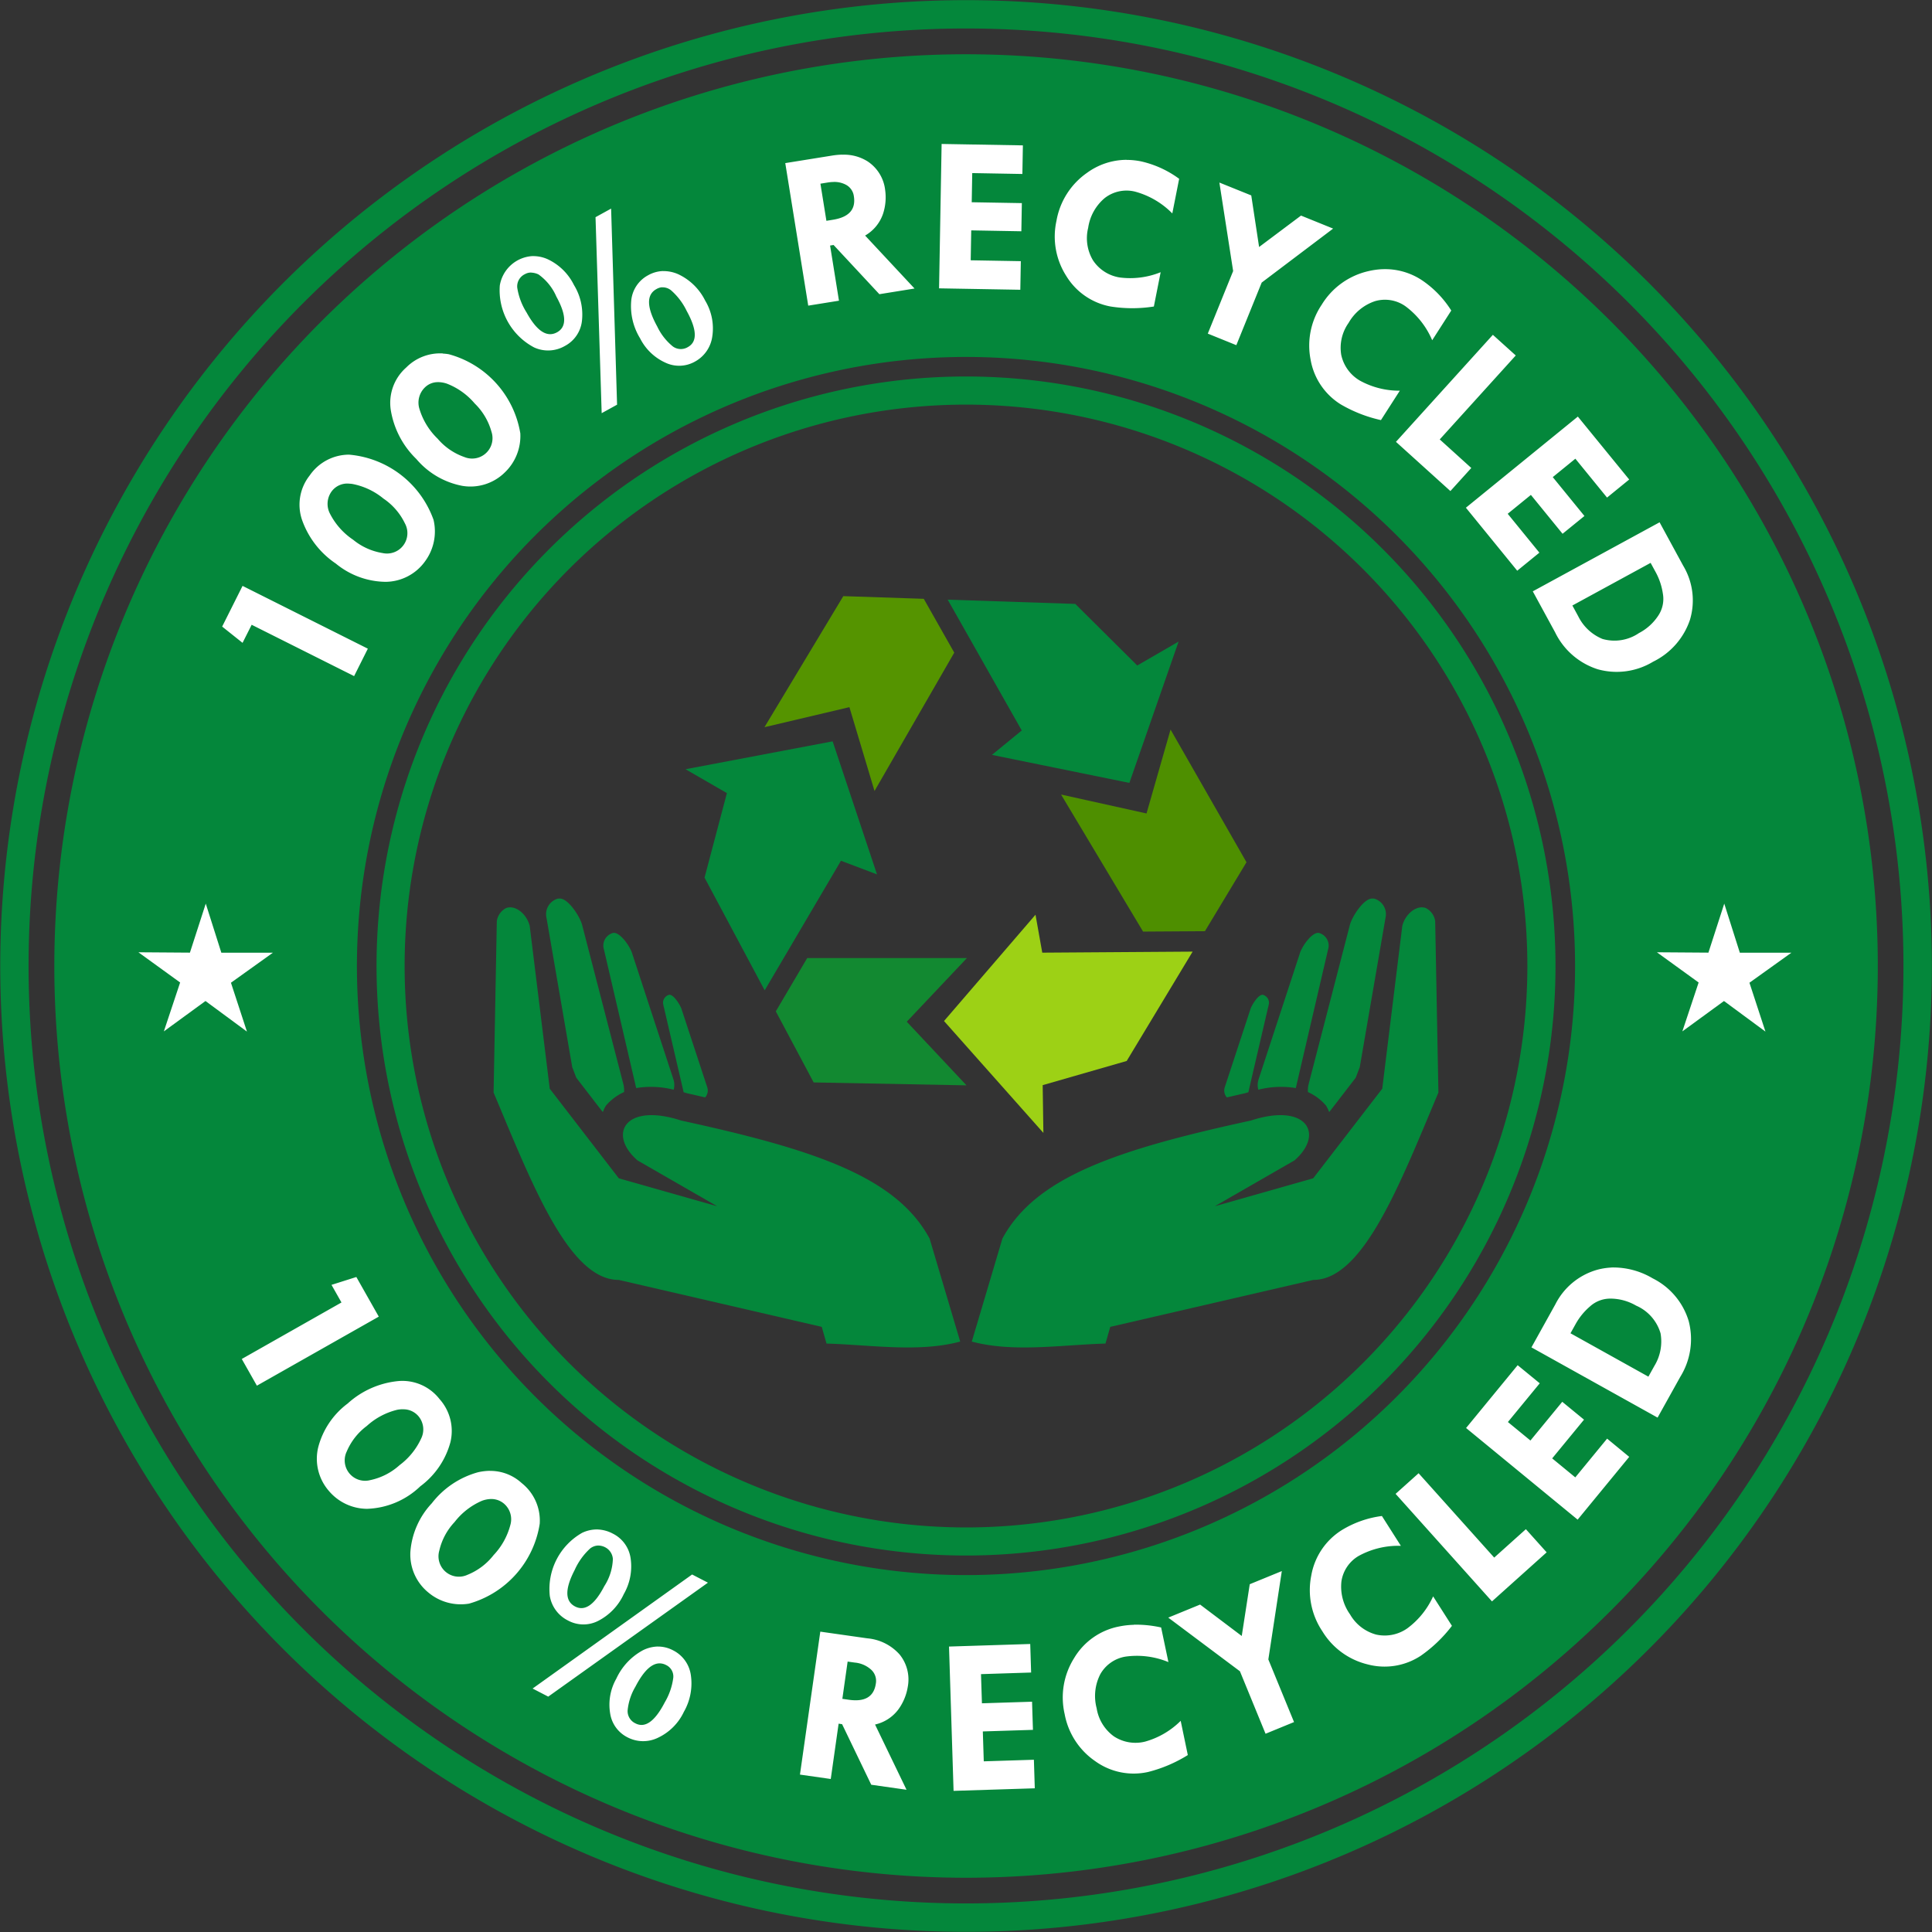 <svg xmlns="http://www.w3.org/2000/svg" xmlns:xlink="http://www.w3.org/1999/xlink" width="106" height="106" viewBox="0 0 106 106">
  <rect x="0" y="0" width="106" height="106" fill="#333333" stroke="none"/>
  <defs>
    <clipPath id="clip-path">
      <rect id="Rectangle_2253" data-name="Rectangle 2253" width="106" height="106" fill="none"/>
    </clipPath>
    <clipPath id="clip-path-2">
      <path id="Path_2554" data-name="Path 2554" d="M715.333,775.087l2.269,1.31-1.227,4.636,3.3,6.185,4.185-7.11,1.977.749-2.434-7.3Z" transform="translate(-715.333 -773.557)" fill="none"/>
    </clipPath>
    <linearGradient id="linear-gradient" x1="-2.071" y1="4.403" x2="-2.068" y2="4.403" gradientUnits="objectBoundingBox">
      <stop offset="0" stop-color="#88c411"/>
      <stop offset="1" stop-color="#04873b"/>
    </linearGradient>
    <clipPath id="clip-path-3">
      <path id="Path_2555" data-name="Path 2555" d="M811.246,999.7l-1.723,2.924,2.077,3.9,8.386.16-3.277-3.491,3.3-3.492Z" transform="translate(-809.523 -999.701)" fill="none"/>
    </clipPath>
    <linearGradient id="linear-gradient-2" x1="-4.06" y1="7.653" x2="-4.055" y2="7.653" gradientUnits="objectBoundingBox">
      <stop offset="0" stop-color="#4b8d00"/>
      <stop offset="1" stop-color="#128931"/>
    </linearGradient>
    <clipPath id="clip-path-4">
      <path id="Path_2556" data-name="Path 2556" d="M992.81,632.93l-1.636,1.339,7.541,1.537,2.7-7.753-2.268,1.311-3.4-3.378-7-.233Z" transform="translate(-988.74 -625.754)" fill="none"/>
    </clipPath>
    <linearGradient id="linear-gradient-3" x1="-3.111" y1="4.885" x2="-3.107" y2="4.885" gradientUnits="objectBoundingBox">
      <stop offset="0" stop-color="#9cd014"/>
      <stop offset="1" stop-color="#04873b"/>
    </linearGradient>
    <clipPath id="clip-path-5">
      <path id="Path_2557" data-name="Path 2557" d="M797.668,629.318l4.661-1.1,1.378,4.6,4.375-7.591-1.673-2.953-4.415-.147Z" transform="translate(-797.668 -622.132)" fill="none"/>
    </clipPath>
    <linearGradient id="linear-gradient-4" x1="-2.7" y1="5.133" x2="-2.697" y2="5.133" gradientUnits="objectBoundingBox">
      <stop offset="0" stop-color="#04873b"/>
      <stop offset="1" stop-color="#559400"/>
    </linearGradient>
    <clipPath id="clip-path-6">
      <path id="Path_2558" data-name="Path 2558" d="M985.036,960.266l5.452,6.138-.039-2.62,4.609-1.326,3.618-6-8.25.057-.371-2.081Z" transform="translate(-985.036 -954.431)" fill="none"/>
    </clipPath>
    <linearGradient id="linear-gradient-5" x1="-3.797" y1="4.662" x2="-3.793" y2="4.662" gradientUnits="objectBoundingBox">
      <stop offset="0" stop-color="#0f8c38"/>
      <stop offset="1" stop-color="#9dd115"/>
    </linearGradient>
    <clipPath id="clip-path-7">
      <path id="Path_2559" data-name="Path 2559" d="M1111.9,765.851l-4.689-1.039,4.5,7.52,3.394-.022,2.28-3.783-4.166-7.28Z" transform="translate(-1107.214 -761.247)" fill="none"/>
    </clipPath>
    <linearGradient id="linear-gradient-6" x1="-3.887" y1="4.599" x2="-3.883" y2="4.599" gradientUnits="objectBoundingBox">
      <stop offset="0" stop-color="#108932"/>
      <stop offset="1" stop-color="#4e8f00"/>
    </linearGradient>
  </defs>
  <g id="Group_2481" data-name="Group 2481" transform="translate(0 -0.003)">
    <g id="Group_2466" data-name="Group 2466" transform="translate(0 0.003)">
      <g id="Group_2465" data-name="Group 2465" clip-path="url(#clip-path)">
        <path id="Path_2551" data-name="Path 2551" d="M107.8,56.637a50.023,50.023,0,1,0,43.82,28.537A50.023,50.023,0,0,0,107.8,56.637m-1.149,16.589A33.417,33.417,0,1,1,75.366,94.335a33.417,33.417,0,0,1,31.281-21.109" transform="translate(-53.434 -53.641)" fill="#04873b" fill-rule="evenodd"/>
        <path id="Path_2552" data-name="Path 2552" d="M271.3,150.255l-.14,7.92,4.458.078.028-1.569-2.75-.048.029-1.641,2.75.049.027-1.545-2.75-.048.028-1.6,2.751.049.028-1.569-4.458-.078m-5.444.586a3.961,3.961,0,0,0-.562.051l-2.573.414,1.26,7.82,1.686-.271-.487-3.026.191-.031,2.513,2.7,1.929-.311-2.711-2.906a2.191,2.191,0,0,0,.985-1.2,2.892,2.892,0,0,0,.114-1.3,2.173,2.173,0,0,0-.954-1.564,2.42,2.42,0,0,0-1.391-.372m15.587.281a3.7,3.7,0,0,0-2.165.713,4.053,4.053,0,0,0-1.677,2.632,4.009,4.009,0,0,0,.538,3.028,3.611,3.611,0,0,0,2.436,1.675,7.635,7.635,0,0,0,2.369,0l.373-1.882a4.466,4.466,0,0,1-2.235.29,2.155,2.155,0,0,1-1.475-.938,2.364,2.364,0,0,1-.267-1.787,2.62,2.62,0,0,1,.915-1.639,1.948,1.948,0,0,1,1.644-.351,4.514,4.514,0,0,1,2.057,1.2l.376-1.9a5.587,5.587,0,0,0-2.1-.958,4.01,4.01,0,0,0-.783-.079m-16.123,1.213a1.335,1.335,0,0,1,.7.139.832.832,0,0,1,.458.641q.174,1.078-1.143,1.29l-.363.059-.328-2.037.387-.063a2.4,2.4,0,0,1,.29-.03m21.212.031.755,4.855-1.391,3.433,1.566.634,1.391-3.434,3.92-2.962-1.762-.714-2.3,1.724-.43-2.83ZM253.167,153.8l-.855.471.337,10.753.845-.466Zm-4.322,2.606a1.929,1.929,0,0,0-1.785,1.612,3.547,3.547,0,0,0,1.885,3.4,1.841,1.841,0,0,0,1.684-.081,1.774,1.774,0,0,0,.936-1.363,3.1,3.1,0,0,0-.438-1.984,3.048,3.048,0,0,0-1.439-1.412,1.914,1.914,0,0,0-.845-.17m46.623.717a4.16,4.16,0,0,0-.788.115,4.054,4.054,0,0,0-2.525,1.835,4.01,4.01,0,0,0-.608,3.015,3.611,3.611,0,0,0,1.653,2.451,7.643,7.643,0,0,0,2.206.863l1.036-1.614a4.464,4.464,0,0,1-2.185-.549,2.154,2.154,0,0,1-1.029-1.412,2.364,2.364,0,0,1,.405-1.761,2.621,2.621,0,0,1,1.452-1.191,1.948,1.948,0,0,1,1.659.276,4.513,4.513,0,0,1,1.474,1.87l1.046-1.63a5.586,5.586,0,0,0-1.607-1.662,3.653,3.653,0,0,0-2.188-.605m-39.458.1a1.788,1.788,0,0,0-.814.232,1.765,1.765,0,0,0-.925,1.4,3.383,3.383,0,0,0,.487,2.06,2.889,2.889,0,0,0,1.39,1.335,1.761,1.761,0,0,0,1.615-.056,1.857,1.857,0,0,0,.957-1.388,2.956,2.956,0,0,0-.391-1.961,3.133,3.133,0,0,0-1.462-1.44,1.978,1.978,0,0,0-.858-.179m-7.218.084a.988.988,0,0,1,.394.1,2.908,2.908,0,0,1,.98,1.217q.835,1.517.037,1.956-.824.454-1.671-1.084a3.574,3.574,0,0,1-.514-1.37.745.745,0,0,1,.427-.738.67.67,0,0,1,.346-.085m7.167.811a.735.735,0,0,1,.5.163,3.549,3.549,0,0,1,.858,1.132q.853,1.548.065,1.982a.743.743,0,0,1-.825-.034,3.134,3.134,0,0,1-.853-1.087q-.882-1.6-.047-2.061a.744.744,0,0,1,.3-.1m45.591,2.61-5.317,5.872,2.987,2.7,1.146-1.266-1.731-1.567,4.171-4.606Zm-57.615,1.021a2.618,2.618,0,0,0-1.99.758l-.035.033a2.583,2.583,0,0,0-.83,2.294,4.812,4.812,0,0,0,1.406,2.708A4.366,4.366,0,0,0,245,169.011a2.687,2.687,0,0,0,2.33-.731,2.763,2.763,0,0,0,.855-2.152,5.411,5.411,0,0,0-3.928-4.339,3.055,3.055,0,0,0-.323-.035m-.29,1.567a1.546,1.546,0,0,1,.51.082,3.792,3.792,0,0,1,1.529,1.089,3.446,3.446,0,0,1,.92,1.551,1.119,1.119,0,0,1-1.486,1.388,3.393,3.393,0,0,1-1.468-1.007,3.8,3.8,0,0,1-.995-1.622,1.16,1.16,0,0,1,.306-1.2,1.006,1.006,0,0,1,.683-.28m62.564,1.889-6.142,5,2.816,3.457,1.216-.991-1.738-2.133,1.272-1.036,1.738,2.133,1.2-.976-1.738-2.133,1.24-1.01,1.738,2.133,1.216-.991ZM238.791,167.3a2.622,2.622,0,0,0-2.148,1.122l-.029.039a2.582,2.582,0,0,0-.411,2.4,4.812,4.812,0,0,0,1.862,2.416,4.366,4.366,0,0,0,2.735,1,2.687,2.687,0,0,0,2.164-1.132,2.764,2.764,0,0,0,.46-2.27,5.413,5.413,0,0,0-4.634-3.575m0,1.592c.059,0,.121.007.184.016a3.8,3.8,0,0,1,1.7.8,3.446,3.446,0,0,1,1.18,1.363,1.119,1.119,0,0,1-1.217,1.629,3.392,3.392,0,0,1-1.623-.731,3.8,3.8,0,0,1-1.266-1.42,1.161,1.161,0,0,1,.088-1.237,1.069,1.069,0,0,1,.956-.422m71.9,2.121-6.957,3.788,1.224,2.247a3.926,3.926,0,0,0,2.334,2.027,3.858,3.858,0,0,0,3.044-.414,3.965,3.965,0,0,0,2.022-2.3,3.7,3.7,0,0,0-.374-2.97Zm-.492,2.226.3.551a3.534,3.534,0,0,1,.372,1.137,1.652,1.652,0,0,1-.262,1.221,2.827,2.827,0,0,1-1.052.944,2.384,2.384,0,0,1-2,.321,2.574,2.574,0,0,1-1.328-1.241l-.323-.594Zm-77.254,1.263-1.119,2.233,1.119.892.5-.992,5.62,2.817.754-1.505Z" transform="translate(-219.638 -142.355)" fill="#fff" fill-rule="evenodd"/>
        <path id="Path_2553" data-name="Path 2553" d="M327.362,1322.5a3.574,3.574,0,0,0-.74.117,3.7,3.7,0,0,0-2.31,1.9L323,1326.878l6.921,3.854,1.244-2.235a3.925,3.925,0,0,0,.465-3.055,3.858,3.858,0,0,0-1.978-2.351,4.229,4.229,0,0,0-2.288-.595m-68.836.521-1.363.432.547.966-5.47,3.1.829,1.465,6.688-3.788Zm68.854,1.186a2.828,2.828,0,0,1,1.36.384,2.386,2.386,0,0,1,1.342,1.521,2.574,2.574,0,0,1-.338,1.786l-.329.591-4.275-2.38.305-.548a3.529,3.529,0,0,1,.762-.922,1.652,1.652,0,0,1,1.172-.431m-5.137,3.652-2.83,3.446,6.121,5.028,2.83-3.445-1.213-1-1.746,2.126-1.268-1.042,1.747-2.125-1.194-.98-1.746,2.125-1.236-1.015,1.747-2.125Zm-61.4.87a4.811,4.811,0,0,0-2.791,1.232,4.367,4.367,0,0,0-1.621,2.417,2.687,2.687,0,0,0,.583,2.372,2.762,2.762,0,0,0,2.094.989,4.413,4.413,0,0,0,2.928-1.235,4.457,4.457,0,0,0,1.65-2.411,2.622,2.622,0,0,0-.576-2.354l-.031-.037a2.581,2.581,0,0,0-2.237-.973m.294,1.55a1.078,1.078,0,0,1,.822.407,1.127,1.127,0,0,1,.123,1.2,3.8,3.8,0,0,1-1.184,1.458,3.446,3.446,0,0,1-1.606.82,1.119,1.119,0,0,1-1.291-1.57,3.392,3.392,0,0,1,1.1-1.4,3.8,3.8,0,0,1,1.681-.891,1.671,1.671,0,0,1,.358-.025m4.722,3.376a3.181,3.181,0,0,0-.655.078,4.81,4.81,0,0,0-2.536,1.7,4.367,4.367,0,0,0-1.178,2.662,2.687,2.687,0,0,0,.984,2.235,2.763,2.763,0,0,0,2.233.612,5.412,5.412,0,0,0,3.879-4.383,2.623,2.623,0,0,0-.974-2.219l-.036-.031a2.54,2.54,0,0,0-1.717-.65m50.947.129-1.262,1.131,5.288,5.9,3-2.691-1.14-1.271-1.738,1.559Zm-50.879,1.414a1.068,1.068,0,0,1,.716.27,1.128,1.128,0,0,1,.329,1.164,3.793,3.793,0,0,1-.914,1.64,3.448,3.448,0,0,1-1.44,1.086,1.119,1.119,0,0,1-1.543-1.324,3.39,3.39,0,0,1,.838-1.57,3.8,3.8,0,0,1,1.5-1.167,1.526,1.526,0,0,1,.513-.1m48.867.933a5.587,5.587,0,0,0-2.183.763,3.685,3.685,0,0,0-1.692,2.5,4.054,4.054,0,0,0,.608,3.062,4.01,4.01,0,0,0,2.482,1.816,3.61,3.61,0,0,0,2.918-.474,7.639,7.639,0,0,0,1.709-1.641l-1.032-1.617a4.466,4.466,0,0,1-1.415,1.754,2.156,2.156,0,0,1-1.714.342,2.365,2.365,0,0,1-1.429-1.107,2.621,2.621,0,0,1-.472-1.817,1.947,1.947,0,0,1,.945-1.39,4.513,4.513,0,0,1,2.316-.554Zm-43.034.738a1.889,1.889,0,0,0-.845.185,3.547,3.547,0,0,0-1.776,3.455,1.842,1.842,0,0,0,1,1.356,1.774,1.774,0,0,0,1.654.021,3.1,3.1,0,0,0,1.405-1.467,3.048,3.048,0,0,0,.374-1.981,1.79,1.79,0,0,0-.976-1.341,1.916,1.916,0,0,0-.839-.227m0,.883a.842.842,0,0,1,.443.106.782.782,0,0,1,.4.626,2.908,2.908,0,0,1-.467,1.491q-.8,1.538-1.605,1.119-.836-.433-.028-1.992a3.579,3.579,0,0,1,.853-1.189.753.753,0,0,1,.408-.161m37.541,1.4-1.759.721-.439,2.84-2.285-1.724-1.747.716,3.933,2.945,1.405,3.427,1.563-.641L308.565,1344Zm-32.354.187-8.751,6.257.857.444,8.762-6.252Zm24.233,2.761a4.584,4.584,0,0,0-.807.092,3.686,3.686,0,0,0-2.467,1.734,4.054,4.054,0,0,0-.518,3.078,4.01,4.01,0,0,0,1.677,2.578,3.61,3.61,0,0,0,2.9.592,7.639,7.639,0,0,0,2.179-.928l-.391-1.878a4.467,4.467,0,0,1-1.944,1.138,2.157,2.157,0,0,1-1.724-.288,2.364,2.364,0,0,1-.943-1.541,2.62,2.62,0,0,1,.2-1.866,1.948,1.948,0,0,1,1.376-.965,4.515,4.515,0,0,1,2.362.3l-.4-1.9a6.365,6.365,0,0,0-1.5-.153m-17.2.383-1.116,7.842,1.69.241.431-3.035.191.028,1.6,3.323,1.935.275-1.727-3.579a2.192,2.192,0,0,0,1.3-.857,2.9,2.9,0,0,0,.495-1.21,2.172,2.172,0,0,0-.448-1.776,2.68,2.68,0,0,0-1.77-.886l-2.58-.367m11.517.677-4.456.141.25,7.918,4.456-.141-.049-1.567-2.75.087-.052-1.64,2.75-.087-.049-1.544-2.75.087-.051-1.6,2.75-.088Zm-20.417.139a1.922,1.922,0,0,0-.853.216,3.381,3.381,0,0,0-1.441,1.55,2.889,2.889,0,0,0-.337,1.9,1.762,1.762,0,0,0,.944,1.312,1.857,1.857,0,0,0,1.686.024,2.956,2.956,0,0,0,1.413-1.415,3.134,3.134,0,0,0,.385-2.016,1.8,1.8,0,0,0-.974-1.361,1.754,1.754,0,0,0-.824-.208m10.4.824.389.055a1.537,1.537,0,0,1,.912.4.832.832,0,0,1,.247.748q-.154,1.081-1.474.893l-.364-.052Zm-10.273.1a.792.792,0,0,1,.317.092.693.693,0,0,1,.389.7,3.545,3.545,0,0,1-.464,1.342q-.813,1.57-1.611,1.156a.743.743,0,0,1-.43-.7,3.131,3.131,0,0,1,.429-1.313q.683-1.319,1.37-1.277" transform="translate(-238.977 -1252.954)" fill="#fff" fill-rule="evenodd"/>
      </g>
    </g>
    <g id="Group_2468" data-name="Group 2468" transform="translate(37.613 40.677)">
      <g id="Group_2467" data-name="Group 2467" clip-path="url(#clip-path-2)">
        <rect id="Rectangle_2254" data-name="Rectangle 2254" width="16.67" height="14.986" transform="translate(-4.895 11.596) rotate(-67.116)" fill="url(#linear-gradient)"/>
      </g>
    </g>
    <g id="Group_2470" data-name="Group 2470" transform="translate(42.565 52.568)">
      <g id="Group_2469" data-name="Group 2469" clip-path="url(#clip-path-3)">
        <rect id="Rectangle_2255" data-name="Rectangle 2255" width="10.484" height="6.982" transform="translate(0)" fill="url(#linear-gradient-2)"/>
      </g>
    </g>
    <g id="Group_2472" data-name="Group 2472" transform="translate(51.989 32.905)">
      <g id="Group_2471" data-name="Group 2471" clip-path="url(#clip-path-4)">
        <rect id="Rectangle_2256" data-name="Rectangle 2256" width="16.154" height="15.522" transform="translate(-4.735 3.341) rotate(-35.207)" fill="url(#linear-gradient-3)"/>
      </g>
    </g>
    <g id="Group_2474" data-name="Group 2474" transform="translate(41.942 32.715)">
      <g id="Group_2473" data-name="Group 2473" clip-path="url(#clip-path-5)">
        <rect id="Rectangle_2257" data-name="Rectangle 2257" width="14.733" height="14.665" transform="matrix(0.574, -0.819, 0.819, 0.574, -5.026, 7.164)" fill="url(#linear-gradient-4)"/>
      </g>
    </g>
    <g id="Group_2476" data-name="Group 2476" transform="translate(51.794 50.187)">
      <g id="Group_2475" data-name="Group 2475" clip-path="url(#clip-path-6)">
        <rect id="Rectangle_2258" data-name="Rectangle 2258" width="13.64" height="11.973" fill="url(#linear-gradient-5)"/>
      </g>
    </g>
    <g id="Group_2478" data-name="Group 2478" transform="translate(58.218 40.03)">
      <g id="Group_2477" data-name="Group 2477" clip-path="url(#clip-path-7)">
        <rect id="Rectangle_2259" data-name="Rectangle 2259" width="14.431" height="14.743" transform="matrix(0.857, -0.516, 0.516, 0.857, -4.899, 2.951)" fill="url(#linear-gradient-6)"/>
      </g>
    </g>
    <g id="Group_2480" data-name="Group 2480" transform="translate(0 0.003)">
      <g id="Group_2479" data-name="Group 2479" clip-path="url(#clip-path)">
        <path id="Path_2560" data-name="Path 2560" d="M515.822,937.909a.591.591,0,0,0-.092.028.955.955,0,0,0-.513.722l-.177,9.4c2.085,4.954,4.119,10.287,6.867,10.28l11.138,2.576.261.916c2.458.074,5.057.5,7.335-.109l-1.679-5.651c-1.836-3.4-6.33-4.887-13.64-6.478-3.041-.994-4.054.73-2.387,2.188l4.375,2.517-5.4-1.534-3.789-4.917-1.1-8.936c-.166-.637-.73-1.1-1.2-1m2.775-.5a.888.888,0,0,0-.651,1.074l1.41,8.181.222.58,1.436,1.863a.148.148,0,0,0,.033,0,1.536,1.536,0,0,1,.164-.339,2.843,2.843,0,0,1,.988-.738,1.368,1.368,0,0,0-.031-.409l-2.254-8.7c-.1-.489-.831-1.622-1.317-1.5Zm2.97,1.9a.715.715,0,0,0-.473.893l1.771,7.609a5.043,5.043,0,0,1,2.057.091,1,1,0,0,0-.012-.562l-2.261-6.9c-.107-.388-.7-1.251-1.082-1.133m3.09,3.392a.449.449,0,0,0-.3.561l1.112,4.781c.071.021.141.039.213.062.337.073.642.148.968.221a.574.574,0,0,0,.109-.57l-1.394-4.239c-.066-.245-.469-.891-.711-.816" transform="translate(-487.959 -888.116)" fill="#04873b" fill-rule="evenodd"/>
        <path id="Path_2561" data-name="Path 2561" d="M1038.84,937.909a.6.6,0,0,1,.092.028.955.955,0,0,1,.513.722l.177,9.4c-2.085,4.954-4.119,10.287-6.867,10.28l-11.138,2.576-.261.916c-2.458.074-5.057.5-7.335-.109l1.679-5.651c1.836-3.4,6.33-4.887,13.64-6.478,3.041-.994,4.054.73,2.387,2.188l-4.375,2.517,5.4-1.534,3.789-4.917,1.1-8.936c.166-.637.73-1.1,1.2-1m-2.775-.5a.888.888,0,0,1,.651,1.074l-1.41,8.181-.222.58-1.436,1.863a.149.149,0,0,1-.033,0,1.538,1.538,0,0,0-.164-.339,2.845,2.845,0,0,0-.988-.738,1.368,1.368,0,0,1,.031-.409l2.254-8.7c.1-.489.831-1.622,1.317-1.5Zm-2.97,1.9a.715.715,0,0,1,.473.893l-1.771,7.609a5.043,5.043,0,0,0-2.057.091,1,1,0,0,1,.012-.562l2.261-6.9c.107-.388.7-1.251,1.082-1.133m-3.09,3.392a.449.449,0,0,1,.3.561l-1.112,4.781c-.071.021-.141.039-.213.062-.337.073-.642.148-.968.221a.574.574,0,0,1-.109-.57l1.394-4.239c.066-.245.469-.891.711-.816" transform="translate(-960.703 -888.116)" fill="#04873b" fill-rule="evenodd"/>
        <path id="Path_2562" data-name="Path 2562" d="M413.169,455.15a32.344,32.344,0,1,0-18.159-41.983,32.356,32.356,0,0,0,18.159,41.983m.569-1.436a30.8,30.8,0,1,1,39.978-17.292,30.788,30.788,0,0,1-39.978,17.292" transform="translate(-372.081 -372.079)" fill="#04873b" fill-rule="evenodd"/>
        <path id="Path_2563" data-name="Path 2563" d="M30.259,5.14a52.991,52.991,0,1,1-25.122,70.6A53,53,0,0,1,30.259,5.14m.668,1.407A51.433,51.433,0,1,0,99.457,30.93,51.421,51.421,0,0,0,30.928,6.547" transform="translate(0 -0.003)" fill="#04873b" fill-rule="evenodd"/>
        <path id="Path_2564" data-name="Path 2564" d="M150.355,949.89l-2.275-1.678-2.284,1.666.893-2.682-2.29-1.658,2.827.02.869-2.69.855,2.695,2.827,0-2.3,1.646Z" transform="translate(-136.806 -893.291)" fill="#fff" fill-rule="evenodd"/>
        <path id="Path_2565" data-name="Path 2565" d="M1734.826,949.89l-2.275-1.678-2.284,1.666.893-2.682-2.29-1.658,2.827.02.869-2.69.855,2.695,2.827,0-2.3,1.646Z" transform="translate(-1637.964 -893.291)" fill="#fff" fill-rule="evenodd"/>
      </g>
    </g>
  </g>
</svg>
